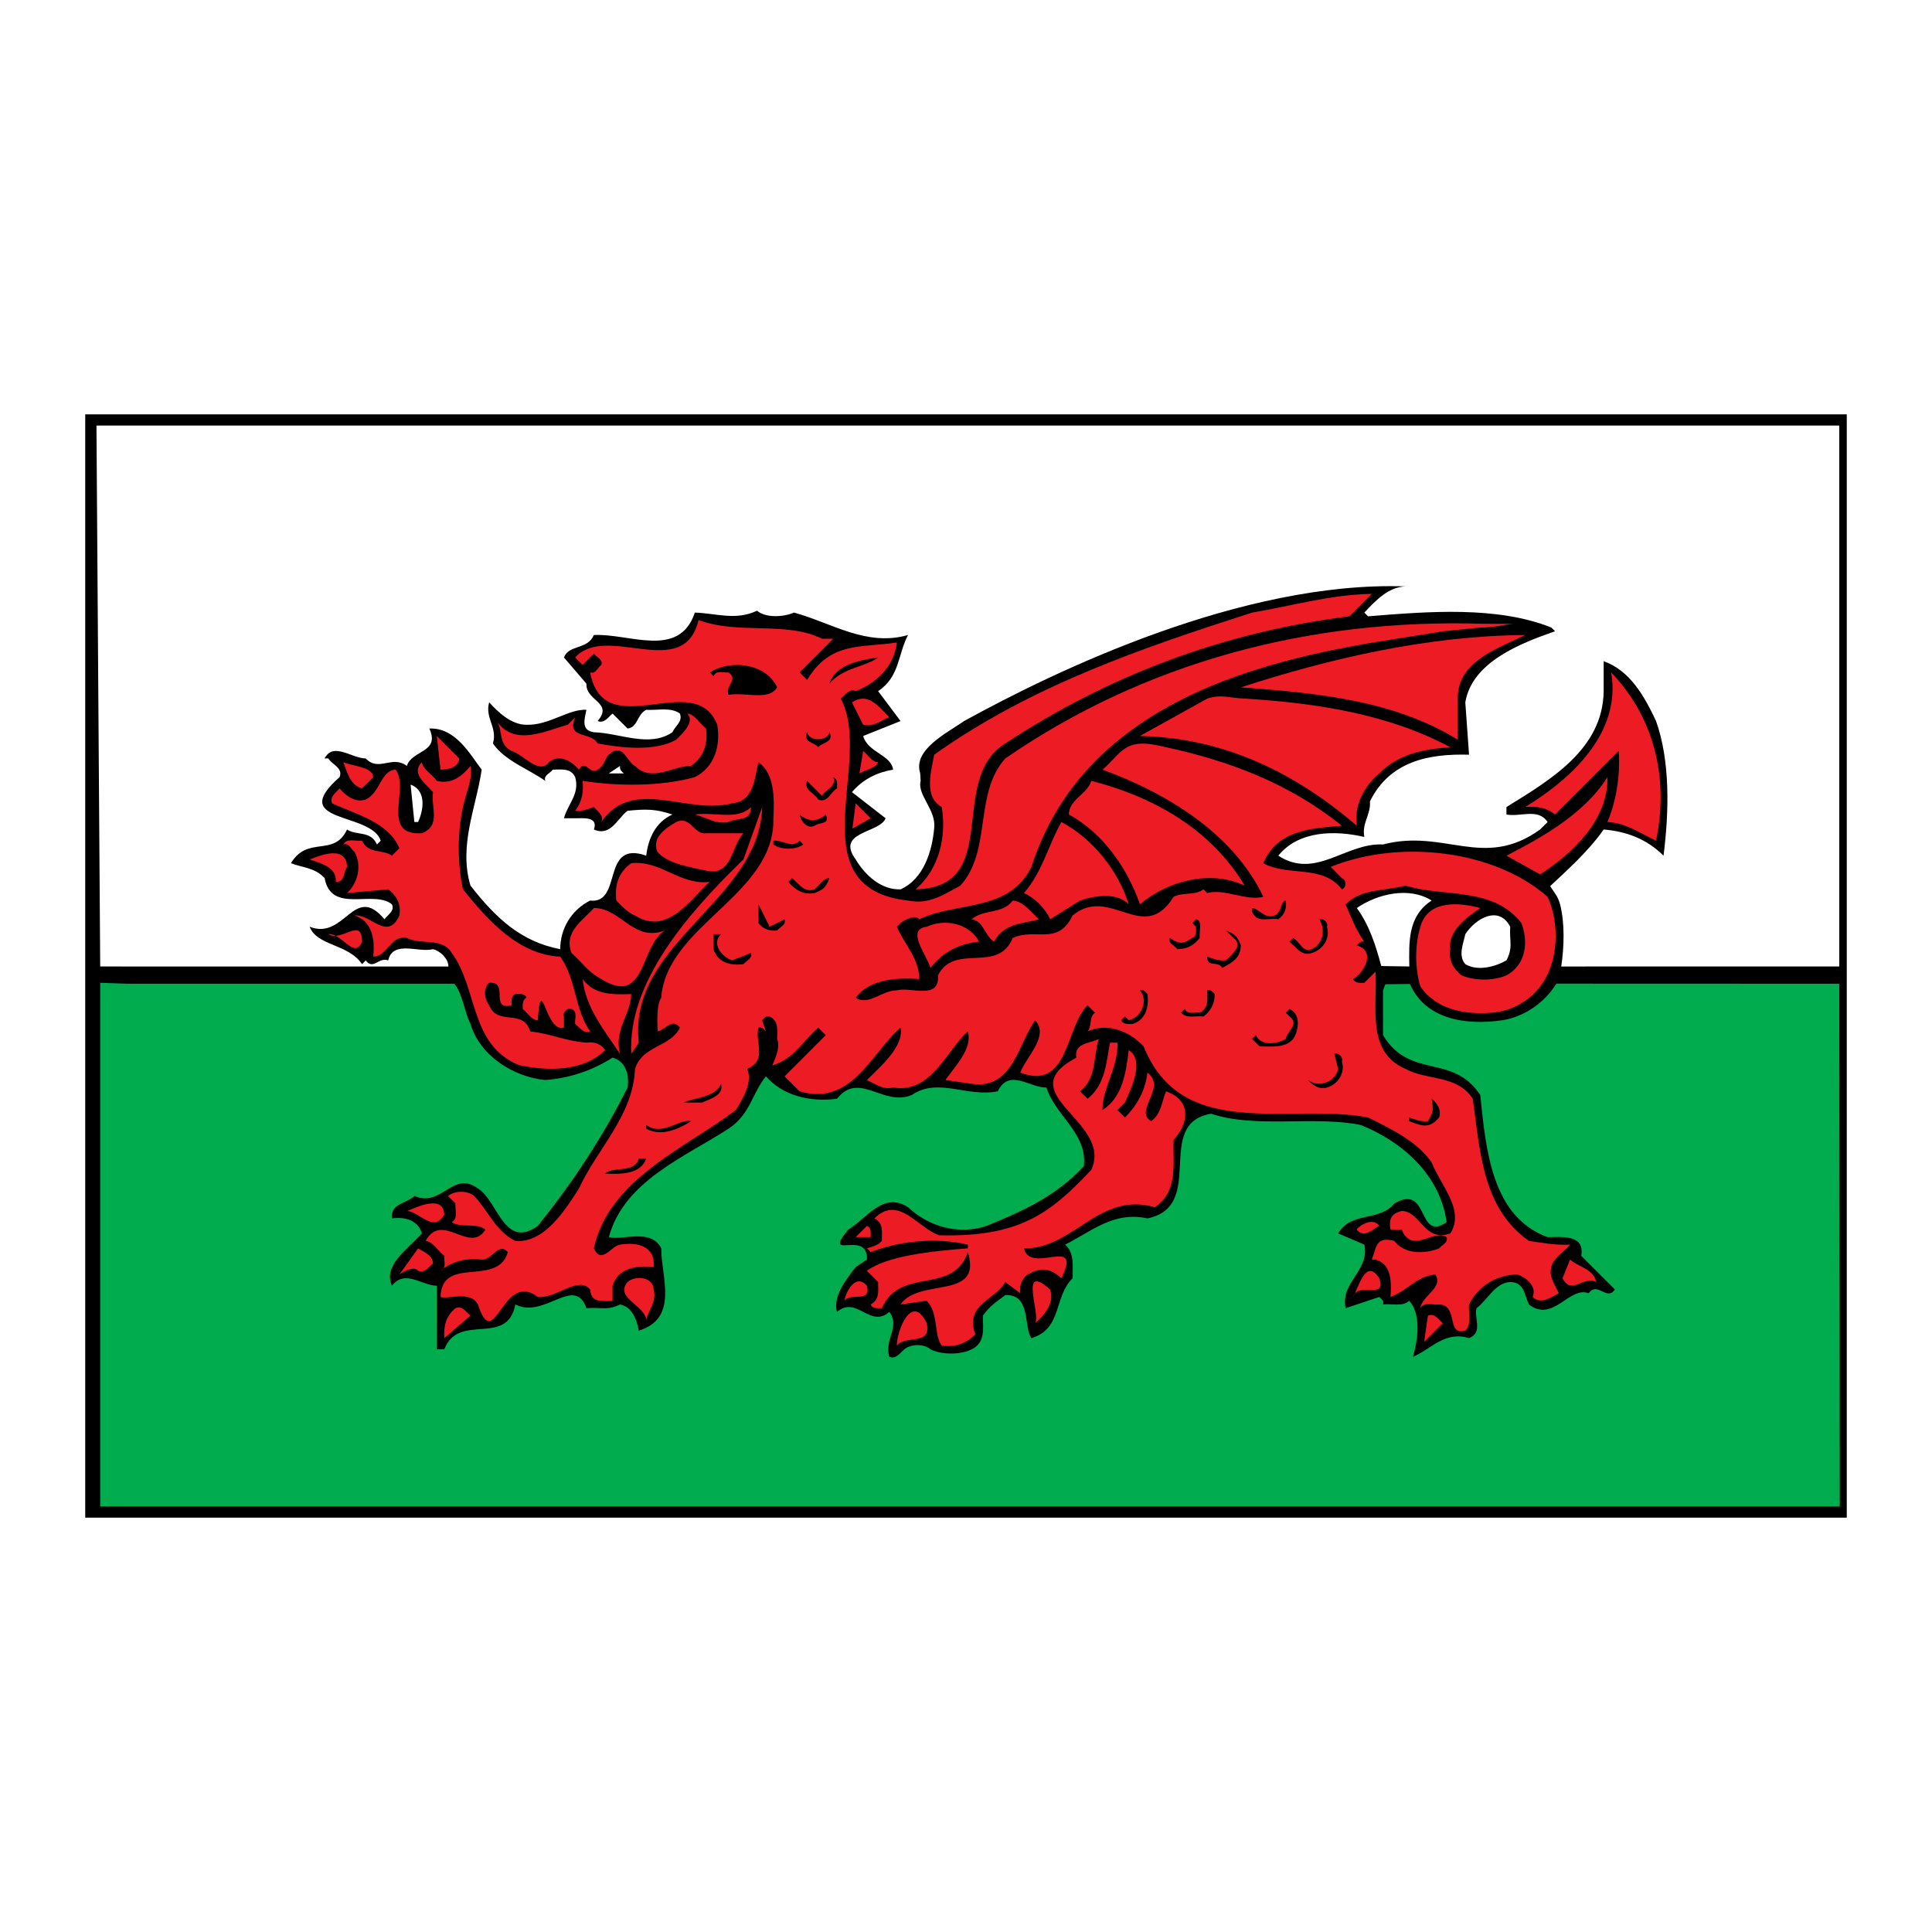 <?xml version="1.0" encoding="utf-8"?>
<!-- Generator: Adobe Illustrator 13.0.0, SVG Export Plug-In . SVG Version: 6.00 Build 14948)  -->
<!DOCTYPE svg PUBLIC "-//W3C//DTD SVG 1.0//EN" "http://www.w3.org/TR/2001/REC-SVG-20010904/DTD/svg10.dtd">
<svg version="1.0" id="Layer_1" xmlns="http://www.w3.org/2000/svg" xmlns:xlink="http://www.w3.org/1999/xlink" x="0px" y="0px"
	 width="192.756px" height="192.756px" viewBox="0 0 192.756 192.756" enable-background="new 0 0 192.756 192.756"
	 xml:space="preserve">
<g>
	<polygon fill-rule="evenodd" clip-rule="evenodd" fill="#FFFFFF" points="0,0 192.756,0 192.756,192.756 0,192.756 0,0 	"/>
	<polygon fill-rule="evenodd" clip-rule="evenodd" points="184.252,151.416 8.504,151.416 8.504,41.34 184.252,41.34 
		184.252,151.416 	"/>
	<path fill-rule="evenodd" clip-rule="evenodd" fill="#ED1C24" d="M134.625,61.49c-12.5,1.567-23.955,5.858-34.329,12.687
		c-5.857,3.619-0.187,14.366-8.955,14.552c2.425-2.052,3.098-5.411,2.612-8.209c-1.866-1.045-1.008-3.731-0.747-5.224
		c9.702-6.903,20.709-10.635,31.716-14.18c4.03-0.672,7.762-1.791,11.94-1.865L134.625,61.49L134.625,61.49z"/>
	<path fill-rule="evenodd" clip-rule="evenodd" fill="#ED1C24" d="M82.012,63.729h1.12l-3.358,3.358l0.747,0.747
		c2.351-3.843,5.224-3.172,8.955-3.731c-0.261,2.425-2.126,4.104-4.104,4.851c-0.634-0.299-1.007,0.373-1.493,0.746
		c3.358,6.231-4.478,18.918,6.717,20.149c2.164,0.448,3.657-0.672,5.224-1.493c3.172-3.544,1.306-9.142,4.478-12.687
		c13.807-9.515,30.225-13.993,47.762-13.433c0.56,0,1.979,0,2.985,0c-1.119,0.074-1.772,0.373-3.358,0.373L144,62.982
		c-10.262,1.772-34.749,3.731-41.092,23.508c-2.239,4.552-7.463,3.433-11.194,5.224c-0.373-0.486-1.38,0-1.866,0.373l-0.373,0.373
		c0.746,1.753,2.239,3.172,2.239,5.224c-2.426-0.186-5.037,0.074-6.343,1.865c1.306,0.822,2.612-0.746,4.104-0.746
		c1.418-0.373,4.291,1.008,4.104-1.492c1.679-3.284,5.97-0.111,7.462-3.731c2.352-1.045,4.478,0.821,5.971-2.238
		c3.731-3.098,7.09,2.985,10.074-1.866c0.933-0.485,2.165-0.112,2.985-0.747l0.373,0.374c1.68-0.485,3.918,0.82,5.598,0.373
		c-3.06-6.456-9.889-10.448-16.045-12.687c1.865-1.604,2.145-3.125,5.503-2.425l0.84,0.187c6.344,1.38,12.313,3.619,17.538,7.836
		c-2.985,0.261-6.418,0.373-7.836,3.732c2.425,1.38,5.896,0.074,7.836,2.611c0.485-0.187,0.485-0.933,0-1.119l-1.119-1.12
		c6.902-2.798,16.343-1.679,21.642,2.985c1.231,2.612,1.119,6.604-0.746,8.955c-1.008,1.381-2.874,2.5-4.852,2.611
		c-2.425,0.188-5.41-0.186-7.09-2.611c-0.559-1.791-0.559-4.216,0-5.97c0.747-2.724,3.918-2.425,5.971-1.866
		c-1.306,0.933-3.246,2.239-2.985,4.104c-0.187,1.12,0.299,1.94,1.12,2.612c1.306,0.561,3.171,0.561,4.478,0
		c2.052-1.119,2.164-3.47,1.492-5.224c-2.873-3.657-7.724-2.538-11.567-3.731c-2.052,0.56-4.365,0.261-5.97,1.866
		c0.559,1.306,1.045,2.612,1.865,3.731c-0.373-0.112-0.56,0.187-0.746,0.373c1.978,0.56,0.672,2.798-0.373,3.358
		c0.187,0.447,0.746,0.373,1.119,0.373l1.119-1.119c0.187,3.545-0.933,8.023,2.985,9.701c2.165,1.193,5.149,0.561,6.717,2.986
		c0.746,5.223,0.933,10.895,5.597,14.178c1.307,0.188,2.612,0.449,4.104,0.375c-0.373,0.559-1.679,1.305-1.865,2.238
		c-0.261,1.006,0.373,1.754,0.746,2.611c-0.746,0.373-1.753,1.193-2.612,0.373c0.485-1.119-0.746-1.979-1.492-2.238
		c-2.053,0-3.918,1.119-4.851,2.984c-0.074,0.822,0.299,1.939-0.373,2.613c-1.94,0.559-0.635-2.539-2.612-2.613
		c-0.634,0.074-1.493-0.299-1.866,0.373c0.113-1.23,2.352-2.053,1.493-3.357c-1.94,0.186-2.687,1.566-4.478,2.238
		c0.112-1.492,0.112-3.283-1.493-3.73h-0.373c0.485-1.232,0.373-2.352,2.239-1.867c1.045,1.381,3.098,1.307,4.478,0.748
		c0.299-0.373,0.933-0.561,0.746-1.121c-1.306-0.857-3.433,1.754-4.478-0.746h-1.119c-0.187-1.119,0.112-1.604,1.119-1.865
		c1.865,0,2.238,3.172,4.851,2.238c1.493-2.35-1.007-4.85-1.865-7.088c-1.307-1.867-3.452-3.08-6.344-4.479
		c-7.836-1.492-18.545,2.5-22.388-7.09c-1.381-1.492-3.62-2.426-5.598-1.492c0.485-0.561,0.112-1.418,0.746-1.867l-0.746-0.744
		c-2.238,2.238-1.865,8.582-6.717,6.715c0.673-1.678,2.911-3.656,1.493-5.223c-1.68,2.312-2.239,6.977-6.343,6.342l-2.612-0.373
		c1.045-1.492,2.724-3.17,2.239-4.85c-2.126,1.865-3.619,6.23-7.463,5.596c-1.007,0.262-1.753-0.373-2.611-0.746
		c1.306-1.305,3.731-3.357,3.358-5.223c-2.873,2.426-4.851,7.91-10.075,6.344l-1.492-1.494l4.104-4.104l-0.746-0.746
		c-1.679,1.492-2.425,3.059-4.478,3.73c-0.447,0.447,0.859-1.492,0.374-2.611c0-0.859,0.187-1.791-0.746-2.238
		c-0.374-0.113-0.56,0.186-0.747,0.373l0.373,1.119c-0.187-0.188-0.373-0.486-0.746-0.373c-0.374,1.381,0.933,3.246-1.12,4.104
		c0.56,1.307-0.373,2.873-1.119,4.105c-5.038,3.805-12.687,6.902-14.179,13.807c0.747,1.678,1.792-0.299,2.612-0.373
		c1.791-0.299,3.545,0.186,3.358,2.238c-1.679-0.188-3.545,0.074-4.105,1.865v1.492c-1.119,0-2.126,0.262-2.238-1.119
		c-1.194-1.418-3.358,0.934-5.224,0.746c-3.545-2.725-4.291,5.857-5.97,0.746c-0.746-1.418-2.985-0.484-3.731-0.746
		c0.112-4.217,5.709-0.934,6.717-4.477c-0.933-1.045-1.567,0.82-2.612,0.746c-1.567-0.188-2.985,0.186-4.104,1.119
		c0.672-0.299,0.299-1.045,0.373-1.492c-0.634-0.486-1.119-1.418-1.866-1.494c1.679-2.984,4.403,1.381,5.97-1.119
		c-0.933-0.746-2.425-0.111-3.358-0.746c0.672-0.373,0.298-1.23,0.373-1.865l-0.747-0.746c0.672-0.561,1.978-0.561,2.612,0
		c1.418,1.492,2.164,3.545,4.104,4.477c2.911,0.262,5.037-3.172,6.343-5.223c1.866-4.031,5.411-7.277,5.597-11.941
		c0.746-2.35,3.545-2.164,4.478-4.104c-0.746-1.045-1.492,0.26-2.239,0.373c0.112,0.447-0.261-2.426,0.373-3.359
		c0.56-7.275,11.381-10.26,11.194-17.91c0.112-2.052,0.112-4.477-1.492-5.597c-0.374,1.567-0.447,3.918-2.612,4.104
		c-4.552,1.194-9.888-2.724-13.06,1.866c0.298-0.672-0.374-1.045-0.747-1.493c-0.56,0.187-1.12,0.448-1.866,0.373
		c0.672-0.858,0.858-1.865,0.746-2.985c3.544,0.56,7.836,0.56,11.194-0.373c1.866-0.933,2.612-2.985,2.239-5.224
		c-2.239-5.709-11.269,2.126-12.687-5.225c0.56,0.187,0.746-0.485,1.12-0.746c0.186-0.56-0.448-0.746-0.747-1.119l-1.12,1.119
		l-0.746-0.746c3.172-3.471,10.821,2.5,12.313-3.731C73.729,63.355,78.393,61.937,82.012,63.729L82.012,63.729z"/>
	<path fill-rule="evenodd" clip-rule="evenodd" fill="#ED1C24" d="M152.162,63.355c-2.612,1.306-6.791,2.612-6.717,6.343v4.104
		c-6.343-3.918-13.992-4.665-21.642-5.224C132.76,65.668,142.461,63.43,152.162,63.355L152.162,63.355z"/>
	<path fill-rule="evenodd" clip-rule="evenodd" d="M87.609,65.594c-1.193,0.933-3.544,1.007-4.851,2.612
		C83.318,66.34,85.744,65.855,87.609,65.594L87.609,65.594z"/>
	<path fill-rule="evenodd" clip-rule="evenodd" d="M77.535,68.579c-0.821,1.381-3.246,0.448-4.851,0.747
		c-0.374-0.933,1.045-1.493,0-2.239c-0.448,0.074-1.194-0.299-1.493,0.373l-0.374-0.373C72.871,65.781,76.415,66.154,77.535,68.579
		L77.535,68.579z"/>
	<path fill-rule="evenodd" clip-rule="evenodd" fill="#ED1C24" d="M165.223,83.878c-1.567-0.747-3.06-1.791-4.852-1.866
		c0.933-2.165,1.306-4.963,1.12-7.09l-6.344,6.343c-0.82-0.672-1.865-0.858-2.985-0.746c4.59-2.798,9.627-7.388,8.582-13.433
		C165.035,71.564,166.528,77.609,165.223,83.878L165.223,83.878z"/>
	<path fill-rule="evenodd" clip-rule="evenodd" fill="#ED1C24" d="M88.729,71.564c-0.82,0.261-1.492,1.007-2.612,0.747
		c-0.373-0.747-0.746-1.493-1.119-2.239C86.602,69.027,87.609,70.445,88.729,71.564L88.729,71.564z"/>
	<path fill-rule="evenodd" clip-rule="evenodd" fill="#ED1C24" d="M124.177,69.699c7.276,0.448,14.366,1.567,20.522,4.851
		c-2.612,0.187-5.111,0.634-7.089,2.612c0,0-2.706,2.099-2.239,5.224c-6.231-5.336-13.246-8.769-21.642-8.955l6.716-3.731
		C121.892,69.232,122.638,69.652,124.177,69.699L124.177,69.699z"/>
	<path fill-rule="evenodd" clip-rule="evenodd" fill="#ED1C24" d="M70.445,72.684c0.187,1.492-0.187,2.798-1.493,3.731
		c-1.865,0-3.917,1.679-5.597,0c-0.821-0.373-1.193-2.425-2.612-1.119c-0.447,0.447-0.447,1.119-1.119,1.492
		c-0.821,0.56-1.194-1.119-1.866,0c-0.746-0.858-1.94-1.604-2.985-0.746c-1.007,1.306-2.5-0.746-3.731-1.12
		c-1.381-0.672-0.821-2.052-1.493-2.985c1.792,2.612,4.963,0.933,7.089,0.374l0.747-0.747c-0.933,2.239,1.604,1.38,2.239,2.612
		c2.425,0.448,5.709,0.821,7.836-0.373c0.746-0.747,1.866-1.792,1.119-2.612C69.326,71.266,69.811,72.198,70.445,72.684
		L70.445,72.684z"/>
	<path fill-rule="evenodd" clip-rule="evenodd" d="M82.758,73.057c0.485,1.007-0.746,1.007-1.119,1.493
		c-0.373-0.485-1.567-0.485-1.119-1.493C80.707,73.99,82.572,73.99,82.758,73.057L82.758,73.057z"/>
	<path fill-rule="evenodd" clip-rule="evenodd" fill="#ED1C24" d="M45.818,75.669c-0.075,0.933-1.12,1.119-1.866,1.119l-0.373-3.358
		L45.818,75.669L45.818,75.669z"/>
	<path fill-rule="evenodd" clip-rule="evenodd" fill="#ED1C24" d="M87.609,76.042c-0.186,0.56-1.193,0.746-1.865,1.12l0.373-2.239
		C86.602,75.296,86.976,76.042,87.609,76.042L87.609,76.042z"/>
	<path fill-rule="evenodd" clip-rule="evenodd" fill="#ED1C24" d="M37.236,77.535l-1.12,1.12c-1.193-0.299-1.493-1.679-1.866-2.612
		C35.296,76.49,37.161,76.49,37.236,77.535L37.236,77.535z"/>
	<path fill-rule="evenodd" clip-rule="evenodd" fill="#ED1C24" d="M43.579,77.908c1.493,0.373,2.538-0.485,3.358-1.493
		c0.299,1.12-0.448,2.686-0.746,4.104c-0.56,2.5-0.56,5.671,0,8.209c2.537,3.172,5.597,6.53,9.701,6.716
		c1.604,2.239,1.418,5.223,2.985,7.463c-0.634,0.26-1.007-0.373-1.493-0.746c-0.075-0.486,0.299-1.232-0.373-1.494
		c-0.374-0.186-0.933,0.373-0.747,0.748v1.119c-1.866,0.559-2.239-5.709-2.612-0.746c-0.634,0-1.007-0.748-1.493-1.121
		c0-0.371-0.074-0.932,0.374-1.119c-0.187-0.484-0.747-0.371-1.12-0.371c-0.448,0.186-0.373,0.746-0.373,1.119
		c-2.239,0.559-0.187-2.426-2.239-2.24c-0.634,0.561-0.448,1.68,0,2.24c0.858,2.125,3.358,0.26,4.104,2.611
		c2.238,0.26,3.358,0.934,5.597,1.119c0.747-0.111,1.418,0.074,1.866,0.746c-2.126,2.127-5.671,2.127-8.582,1.492
		c-4.925-1.977-4.104-7.648-6.716-11.194c-1.007-1.604-3.06-0.746-4.478-1.493c-1.679-0.298-1.94,1.866-3.358,1.866
		c0.187-1.679-0.075-3.544-1.866-4.104c1.604-0.187,3.284,2.612,4.478,0c0.187-1.12-0.261-1.978-1.119-2.612l-4.105,0.374
		c1.12-1.045,1.493-2.798,0.747-4.104c-0.373-0.299-0.56-0.933-1.12-0.746c0.373-0.672,1.232-0.299,1.866-0.374
		c0.672,1.38,2.052,0.82,2.985,1.493l0.746-0.746c-1.119-2.612-4.291-3.359-6.716-4.478c-0.261-0.672,0.373-1.045,0.746-1.492
		c0.486,0.56,1.419,1.492,2.612,1.119c1.493-0.746,1.493-2.91,2.985-2.985c1.418,1.866-1.567,6.604,2.612,6.343
		c1.978-0.746,0.858-2.724,1.12-4.104c-0.747-0.859-2.239-1.866-1.12-2.985C42.199,76.788,43.131,77.236,43.579,77.908
		L43.579,77.908z"/>
	<path fill-rule="evenodd" clip-rule="evenodd" fill="#FFFFFF" d="M62.236,77.162h-1.493l1.12-0.747
		C61.789,76.788,62.049,76.975,62.236,77.162L62.236,77.162z"/>
	<path fill-rule="evenodd" clip-rule="evenodd" d="M83.505,78.654c-0.634,0.373-0.933,1.492-1.866,1.119
		c-0.373-0.672-1.492-0.932-1.119-1.865l1.492,1.493c0.373-0.672,1.493-0.933,1.12-1.866C83.617,77.721,83.505,78.281,83.505,78.654
		L83.505,78.654z"/>
	<path fill-rule="evenodd" clip-rule="evenodd" fill="#ED1C24" d="M153.655,87.236l-3.358-1.865
		c2.724-1.418,7.649-3.918,10.074-7.836C160.483,81.713,157.013,85.072,153.655,87.236L153.655,87.236z"/>
	<path fill-rule="evenodd" clip-rule="evenodd" fill="#ED1C24" d="M124.177,88.355c-3.433-1.605-7.649-0.485-10.447,1.866
		c-1.194-3.471-3.62-7.09-7.09-8.956c0-1.493,1.865-2.052,2.238-3.358C114.774,79.4,120.744,82.572,124.177,88.355L124.177,88.355z"
		/>
	<path fill-rule="evenodd" clip-rule="evenodd" fill="#FFFFFF" d="M41.713,82.012H41.34l-0.373-3.731
		C42.646,78.915,42.199,80.967,41.713,82.012L41.713,82.012z"/>
	<polygon fill-rule="evenodd" clip-rule="evenodd" fill="#ED1C24" points="85.044,82.665 85.371,80.146 86.863,81.639 
		85.044,82.665 	"/>
	<path fill-rule="evenodd" clip-rule="evenodd" fill="#ED1C24" d="M72.684,82.012c-1.306,0.261-2.239-0.485-3.358-0.747
		c1.866-0.298,4.217,0.634,5.597-0.746C74.923,82.012,73.617,81.527,72.684,82.012L72.684,82.012z"/>
	<path fill-rule="evenodd" clip-rule="evenodd" fill="#ED1C24" d="M63.729,104.027l-0.746,1.119
		c-0.374-7.09,5.597-13.992,11.194-19.403l1.866-5.224C75.781,89.922,62.609,94.027,63.729,104.027L63.729,104.027z"/>
	<path fill-rule="evenodd" clip-rule="evenodd" d="M82.385,81.266c0.486,1.008-0.634,0.747-1.119,1.12
		c-0.821,0.373-1.38-0.56-1.493-1.12C80.632,82.012,81.565,82.012,82.385,81.266L82.385,81.266z"/>
	<path fill-rule="evenodd" clip-rule="evenodd" fill="#ED1C24" d="M70.445,83.131h3.731c-1.194,1.194-1.119,4.366-3.731,3.731
		c-1.679-0.373-3.805-0.672-4.851-1.865c-0.634-1.493,0.933-2.426,1.866-2.985C68.878,81.34,69.251,83.318,70.445,83.131
		L70.445,83.131z"/>
	<path fill-rule="evenodd" clip-rule="evenodd" fill="#ED1C24" d="M112.609,90.221c-1.193-1.231-3.432-0.858-4.851-0.373
		l-2.985,1.866c-0.447-1.045-1.566-2.165-2.612-2.612c1.866-2.165,2.426-4.776,3.732-7.09
		C109.064,83.691,111.603,86.938,112.609,90.221L112.609,90.221z"/>
	<path fill-rule="evenodd" clip-rule="evenodd" d="M79.773,83.878l0.374,0.374c-0.747,0.56-2.239,0.56-2.986,0v-0.374
		C78.094,83.766,79.027,84.698,79.773,83.878L79.773,83.878z"/>
	<path fill-rule="evenodd" clip-rule="evenodd" fill="#ED1C24" d="M34.624,86.49c-0.373,0.448-0.187,1.567-1.119,1.493
		c0.112-1.493-1.567-1.865-2.612-2.239C31.079,85.744,34.55,83.953,34.624,86.49L34.624,86.49z"/>
	<path fill-rule="evenodd" clip-rule="evenodd" fill="#ED1C24" d="M70.818,87.982c-1.679,1.38-4.104,5.485-7.462,3.358
		c-0.747-0.299-1.306-0.933-1.866-1.493c-0.187-1.493,0.187-2.799,1.493-3.731C65.967,85.818,67.833,88.355,70.818,87.982
		L70.818,87.982z"/>
	<path fill-rule="evenodd" clip-rule="evenodd" d="M81.266,88.729c0.485-0.373,0.858-1.119,1.492-1.119
		c-0.373,0.933-0.56,1.119-1.492,1.493c-1.119,0.187-1.94-0.299-2.612-1.12l0.373-0.373C79.699,88.169,80.259,89.102,81.266,88.729
		L81.266,88.729z"/>
	<path fill-rule="evenodd" clip-rule="evenodd" fill="#ED1C24" d="M103.654,91.714c-1.307,0.447-3.433,0.261-4.478,2.239
		c-1.008-0.672-1.008-2.052-2.239-2.239c1.231-1.045,3.097-0.486,4.104-1.866C102.088,89.922,102.834,90.968,103.654,91.714
		L103.654,91.714z"/>
	<path fill-rule="evenodd" clip-rule="evenodd" d="M128.281,89.848c0.112,0.746-0.074,1.38-0.746,1.866
		c-0.933-0.187-2.127,0.447-2.612-0.746v-0.374c0.747,0.075,1.232,1.12,2.239,0.747C127.908,91.042,127.722,89.922,128.281,89.848
		L128.281,89.848z"/>
	<path fill-rule="evenodd" clip-rule="evenodd" d="M78.281,91.714c0.187,0.56-0.448,0.746-0.747,1.12
		c-0.746,0.074-1.38-0.113-1.866-0.747v-1.866l1.12,2.239L78.281,91.714L78.281,91.714z"/>
	<path fill-rule="evenodd" clip-rule="evenodd" fill="#ED1C24" d="M66.341,92.833c-2.5,1.492-1.866,7.649-6.343,4.85
		c-1.381-0.746-1.754-1.492-2.985-2.612c-0.821-2.165,1.306-3.358,2.239-4.478C61.975,90.594,63.169,94.027,66.341,92.833
		L66.341,92.833z"/>
	<path fill-rule="evenodd" clip-rule="evenodd" fill="#FFFFFF" d="M150.67,92.46c-0.075,1.567,0.298,2.052-0.373,3.358
		c-1.12,0.634-2.873,1.119-4.104,0.373c-0.747-0.858-0.187-2.052,0-2.985C147.237,91.602,149.55,90.296,150.67,92.46L150.67,92.46z"
		/>
	<path fill-rule="evenodd" clip-rule="evenodd" d="M119.699,93.579c-0.56,0.747-1.306,1.12-2.239,1.12
		c-0.261-0.373-0.933-0.56-0.746-1.12c0.933,0.634,1.306,0.634,2.239,0c0.485-0.187,0.373-0.746,0.373-1.119l-0.373-0.373
		l0.373-0.373C119.998,91.788,119.625,92.907,119.699,93.579L119.699,93.579z"/>
	<path fill-rule="evenodd" clip-rule="evenodd" d="M132.386,92.46c0.374,1.194-0.447,2.313-1.492,2.612
		c-1.007,0.373-1.567-0.56-2.239-1.119l0.373-0.374c0.673,0.374,0.933,1.493,1.866,1.12c1.231-0.672,1.306-1.978,0.746-2.985
		C132.013,91.527,132.572,92.087,132.386,92.46L132.386,92.46z"/>
	<path fill-rule="evenodd" clip-rule="evenodd" fill="#ED1C24" d="M97.684,93.953c-1.866,0.187-3.544,0.933-4.851,2.612
		c-0.373-1.306-2.5-3.844-0.373-4.104C94.326,91.602,96.751,92.161,97.684,93.953L97.684,93.953z"/>
	<path fill-rule="evenodd" clip-rule="evenodd" fill="#ED1C24" d="M36.116,93.953c-0.746,1.866-2.052-0.933-3.358-0.747
		C34.064,94.027,36.116,91.415,36.116,93.953L36.116,93.953z"/>
	<path fill-rule="evenodd" clip-rule="evenodd" d="M123.804,94.326c-0.074,1.306-0.82,1.679-1.865,2.239
		c-0.374-0.746-1.567,0-1.493-1.12c0.561,0.187,1.119,0.448,1.866,0.374c0.56-0.56,1.791-1.493,0.746-2.239l-0.746-0.746
		C123.244,93.206,123.431,93.393,123.804,94.326L123.804,94.326z"/>
	<path fill-rule="evenodd" clip-rule="evenodd" d="M71.938,93.206c-1.007,0.933,0.112,2.313,1.12,2.612l1.866-0.747
		c0.186,0.56-0.448,0.747-0.747,1.12c-1.306,0.187-2.612-0.187-2.985-1.493v-1.493H71.938L71.938,93.206z"/>
	<path fill-rule="evenodd" clip-rule="evenodd" fill="#ED1C24" d="M62.982,99.178c-0.075,2.125-1.753,3.543-1.12,5.969
		c-1.567-2.352-3.433-4.59-3.731-7.463C59.251,99.25,61.116,99.25,62.982,99.178L62.982,99.178z"/>
	<path fill-rule="evenodd" clip-rule="evenodd" d="M114.476,99.178c0.187,1.305-0.187,2.611-1.493,2.984
		c-0.373,0-0.933,0.074-1.119-0.373l0.373-0.373l0.373,0.373c1.307-0.299,1.979-1.979,1.12-2.986
		C114.103,98.691,114.289,98.99,114.476,99.178L114.476,99.178z"/>
	<path fill-rule="evenodd" clip-rule="evenodd" d="M121.192,99.178c0,0.932-0.373,1.678-1.12,2.238
		c-0.746-0.113-1.679,0.26-2.239-0.375l0.374-0.373c0.298,0.635,1.045,0.262,1.492,0.373c0.934-0.484,0.746-1.418,0.746-2.238
		C120.819,98.691,121.006,98.99,121.192,99.178L121.192,99.178z"/>
	<path fill-rule="evenodd" clip-rule="evenodd" d="M129.027,103.654c-0.82,0.934-2.126,0.746-3.357,0.746l-0.747-0.746l0.373-0.373
		c0.561,1.193,2.239,0.82,2.985,0.373c0.112-0.746,1.419-1.492,0.373-2.238l-0.373-0.375l0.373-0.373
		C129.887,101.229,129.514,102.908,129.027,103.654L129.027,103.654z"/>
	<path fill-rule="evenodd" clip-rule="evenodd" fill="#ED1C24" d="M107.759,108.879l0.746,0.746
		c1.791-1.418,1.866-3.658,2.239-5.598h0.746c0.112,2.426-1.567,4.664-1.492,6.717c1.978-1.232,2.351-3.732,2.611-5.971
		c1.605,1.008,0.299,3.73-0.373,5.225l-0.746,0.746l0.746,0.746c1.307-1.307,2.053-2.799,2.239-4.479
		c1.978,1.492-1.381,3.807,0.373,4.852c1.045-0.746,1.045-1.979,1.492-2.984c2.612,0.932,2.239,3.244,0.746,4.85
		c-0.074,2.426,0.485,5.111-1.865,6.717c-5.598-1.605-8.097,4.18-13.061,4.105c0.673,2.686,5.896-1.42,3.732,2.984
		c-1.12-1.045-2.053-1.119-3.358-0.373c-0.634,0.447-0.82,1.119-0.747,1.865l-1.492-1.119c-0.933,1.754-4.104,2.238-2.985,5.225
		c-0.933,0.932-2.052,1.305-3.358,1.119c-0.821-1.119-0.261-3.172-1.493-4.479l-2.612,0.373c1.866-2.725,8.209-0.373,6.716-5.223
		c-1.493,4.365-6.716,1.379-8.582,5.596c-0.374,0-0.933,0.074-1.119-0.373c0.933-0.484,0.746-1.418,0.746-2.238l-1.119-1.119
		c1.978-1.492,6.53-1.979,10.074-2.238v-0.373c-3.171-0.748-6.791-0.375-9.701,0.746l-0.373-0.373
		c0.56-0.188,1.119-0.299,1.492-0.748c0-0.857,0.187-1.791-0.746-2.238c2.425-2.426,4.356,1.008,6.483,1.68
		c7.836,0.186,10.979-2.053,15.158-6.529c2.239-4.852-8.283-7.576-1.492-11.195c-0.261-1.492,1.418-1.418,2.238-1.865
		C109.064,105.408,109.438,107.572,107.759,108.879L107.759,108.879z"/>
	<path fill-rule="evenodd" clip-rule="evenodd" d="M133.879,105.893c0.373,1.193-0.448,2.314-1.493,2.611
		c-0.82,0.262-1.566-0.373-1.865-0.746c1.045,0.822,2.724,0.188,2.985-1.119l-0.374-1.492
		C133.506,104.961,134.065,105.52,133.879,105.893L133.879,105.893z"/>
	<path fill-rule="evenodd" clip-rule="evenodd" d="M71.938,108.131c0.299,1.195-1.12,1.494-1.866,1.867h-1.866
		C69.251,109.512,71.378,109.512,71.938,108.131L71.938,108.131z"/>
	<path fill-rule="evenodd" clip-rule="evenodd" d="M143.58,111.49c-1.007,1.193-1.753,0.82-2.985,0.373v-0.373
		c0.561,0.186,1.119,0.447,1.866,0.373c0.56-0.934,0.56-1.119,0.373-2.238C143.207,109.885,143.879,110.633,143.58,111.49
		L143.58,111.49z"/>
	<path fill-rule="evenodd" clip-rule="evenodd" d="M68.952,111.863c-1.306,0.82-2.985,1.566-4.477,0.746v-0.373
		C66.08,113.43,67.759,111.564,68.952,111.863L68.952,111.863z"/>
	<path fill-rule="evenodd" clip-rule="evenodd" d="M64.475,115.594c-0.56,1.568-2.5,1.568-4.105,1.494
		c0.746-0.746,2.985,0,3.358-1.494H64.475L64.475,115.594z"/>
	<path fill-rule="evenodd" clip-rule="evenodd" fill="#ED1C24" d="M44.325,121.191c-1.119,1.865-2.425-0.299-3.731-0.373
		C40.707,120.893,44.251,118.84,44.325,121.191L44.325,121.191z"/>
	<path fill-rule="evenodd" clip-rule="evenodd" fill="#ED1C24" d="M137.61,122.311c-0.374,0.074-1.493,1.381-2.239,0.373
		C135.11,122.758,136.789,121.191,137.61,122.311L137.61,122.311z"/>
	<path fill-rule="evenodd" clip-rule="evenodd" fill="#ED1C24" d="M86.863,123.43h-1.493l1.12-1.119
		C86.976,122.498,86.863,123.057,86.863,123.43L86.863,123.43z"/>
	<path fill-rule="evenodd" clip-rule="evenodd" fill="#ED1C24" d="M43.206,126.043c-0.448,0.373-0.82,1.006-1.493,0.746
		c-0.374-0.486-1.38,0-1.866,0.373l1.866-2.611C42.273,124.924,43.131,125.184,43.206,126.043L43.206,126.043z"/>
	<path fill-rule="evenodd" clip-rule="evenodd" fill="#ED1C24" d="M159.252,127.908c-1.306-0.672-2.426,1.381-3.358-0.373
		l0.746-1.865C157.498,126.416,158.991,126.602,159.252,127.908L159.252,127.908z"/>
	<path fill-rule="evenodd" clip-rule="evenodd" fill="#ED1C24" d="M137.61,127.535c0.746,2.238-2.127,0.262-2.612,1.865
		C135.483,128.654,136.229,125.371,137.61,127.535L137.61,127.535z"/>
	<path fill-rule="evenodd" clip-rule="evenodd" fill="#ED1C24" d="M65.221,128.654c0.299,1.193-0.448,1.939-0.746,2.986
		c-0.187-1.42-3.172-2.166-1.866-3.732C63.355,127.236,65.146,127.348,65.221,128.654L65.221,128.654z"/>
	<path fill-rule="evenodd" clip-rule="evenodd" fill="#ED1C24" d="M86.49,128.281c0.485,1.754-1.679,0.635-2.239,1.492
		C84.363,128.916,85.371,126.975,86.49,128.281L86.49,128.281z"/>
	<path fill-rule="evenodd" clip-rule="evenodd" fill="#ED1C24" d="M104.773,128.654c0.485,1.492-0.746,2.688-1.492,3.359
		C103.841,131.08,101.602,125.855,104.773,128.654L104.773,128.654z"/>
	<path fill-rule="evenodd" clip-rule="evenodd" fill="#ED1C24" d="M46.938,131.266l-2.612,2.24c-0.074-1.232,0.187-2.24,1.12-2.986
		C46.117,130.221,46.49,130.893,46.938,131.266L46.938,131.266z"/>
	<path fill-rule="evenodd" clip-rule="evenodd" fill="#ED1C24" d="M92.46,132.014c0.485,2.312-2.052,1.119-2.985,2.238
		C89.475,132.76,90.967,128.916,92.46,132.014L92.46,132.014z"/>
	<path fill-rule="evenodd" clip-rule="evenodd" fill="#ED1C24" d="M143.953,132.014l-1.866,1.865l0.374-2.613
		C143.133,130.969,143.506,131.641,143.953,132.014L143.953,132.014z"/>
	<path fill-rule="evenodd" clip-rule="evenodd" fill="#00AC4E" d="M138.216,98.197l-0.232,0.605c0,1.008,0,2.986,0,4.479
		c2.724,4.477,6.902,1.754,9.701,5.971c0.56,5.41,1.119,12.127,6.717,14.178c1.418,0,3.731-0.299,3.357,1.867l3.358,3.357
		c-0.82,1.193-1.753-0.857-2.611,0.373c-1.94-0.746-3.545,2.986-5.971,1.119c-0.447-0.932-0.447-2.238-1.865-2.238
		c-1.493,0.074-2.239,1.754-3.358,2.611c-0.261,1.008,0.672,2.426-0.746,2.986c-2.426-0.746-3.806,1.119-5.598,1.865
		c0.485-1.68,0.859-4.217-0.373-5.598c-0.634,0.635-1.753,0.262-2.611,0.373c0.111-0.373-0.187-0.559-0.373-0.746l-3.358,1.119
		c-0.56-2.611,2.425-3.73,1.865-6.342l-2.611-1.121c1.305-2.238,4.104-1.119,5.597-2.984c3.545-2.053,2.239,3.918,5.224,1.865
		c-0.634-4.664-4.365-8.021-8.582-9.701c-4.738-0.934-10.448,0.373-14.925-1.119c-5.784,1.006-0.374,9.217-6.344,10.447
		c-3.358-0.746-5.598,1.307-8.209,2.613c0.933,0.82,0.746,2.125,0.746,3.357c-1.912,1.865-1.008,5.037-4.104,5.971
		c-0.82-1.045,0-4.404-2.612-4.291c-0.82,0.633-1.492,1.006-2.238,2.051c0,1.195,0.299,2.688-1.12,3.359
		c-1.12,0.559-2.985,0.559-4.104,0c-0.634-0.561-1.94-0.561-2.612,0c-0.448,0.373-0.82,1.006-1.493,0.746
		c-0.56-1.68,1.12-2.984,0-4.479c-1.94,1.68-3.246-1.678-5.224,0c-0.448-1.492,0.858-3.172,1.866-4.477l1.12-0.746
		c0.112-3.098-4.552,0.26-1.866-2.986c1.866-1.119,3.471-3.844,5.971-2.238c2.052,1.939,5.037,2.799,7.836,1.865
		c3.471-1.418,6.903-2.91,9.701-5.969c0.373-3.285-2.873-5.039-3.731-7.838c-1.566,0.076-3.731-1.977-4.851,0.375
		c-3.06,0.633-5.97-1.42-8.583,0.373c-2.873,1.193-5.224-2.426-7.462,0.373c-2.798,0.373-5.485-0.373-7.09-2.24
		c-1.38,1.68-1.566,3.807-3.731,5.225c-4.292,2.799-10.448,5.225-11.941,10.82c1.306,0.373,4.217-0.932,5.224,1.121
		c0,2.844,1.792,6.977-2.239,8.209c-0.187-1.047-0.634-2.352-1.866-2.613c-1.306,0.635-1.753,0.262-3.358,0.373
		c-1.194-3.357-4.179,1.121-7.089-0.373c-0.821,4.291-5.671,0.746-7.09,4.479h-0.746c0-2.611,0-4.217,0-6.344
		c-1.493,0-3.171-1.68-4.478,0c-0.933-2.053,1.605-3.656,2.985-5.225c-0.373-1.305-1.679-1.678-2.985-1.492
		c-0.187-1.492,1.492-1.492,2.238-2.238c2.725,1.193,3.844-2.611,6.344-0.746c1.978,1.193,2.612,6.156,5.97,3.73
		c3.545-4.402,6.53-8.955,8.955-13.807c0.187-1.305-0.187-2.611-1.493-2.984c-2.052,1.307-4.291,2.053-6.716,2.238
		c-3.171-0.299-6.53-2.424-7.462-5.596c-0.632-1.236-0.737-2.889-1.602-4.012H12.749l-2.752-0.094v52.24h173.556l-0.047-52.146
		l-28.233-0.01c-1.203,1.975-3.297,3.32-5.349,3.648c-3.807,0.559-7.743-0.141-9.259-3.615L138.216,98.197L138.216,98.197z"/>
	<path fill-rule="evenodd" clip-rule="evenodd" fill="#FFFFFF" d="M140.61,96.425c-0.048-2.52-0.13-5.047,2.224-6.577
		c-2.239-1.418-5.411-0.672-7.463,0.746c1.259,1.735,1.889,3.743,2.44,5.788L140.61,96.425L140.61,96.425z"/>
	<path fill-rule="evenodd" clip-rule="evenodd" fill="#FFFFFF" d="M155.766,96.427c0.297-2.02,0.354-4.318-0.105-6.159
		c-0.233-0.839-0.466-1.026-1.002-1.858c1.235-1.174,3.754-3.366,5.34-5.651c2.238,0.187,4.291,0.933,5.971,2.612
		c0.56-4.403,0.672-9.441-0.746-13.433c-1.194-2.538-2.612-5.038-5.225-5.97v2.985c-0.074,5.783-5.298,8.843-9.701,11.567v0.746
		c1.418,0.261,3.172-0.672,4.104,0.747l-0.746,0.746c-5.645,4.058-9.516-0.112-15.672,1.493c-3.731-0.187-6.717,3.544-10.448,1.119
		c2.052-2.538,5.709-2.538,8.582-1.866c-0.261-1.418,0.672-2.239,0.56-3.545c1.978-4.03,5.896-4.776,9.889-4.664l-0.373-5.224
		c0.672-4.03,5.522-5.896,8.955-7.09l-0.373-0.373c-5.411-2.165-12.313-1.604-18.284-1.119l-0.373-0.374
		c1.231-1.306,2.426-2.538,4.104-2.611c-16.306-0.56-34.981,8.442-44.03,13.433c-1.819,1.259-5.131,2.873-4.385,5.224l0.047,0.746
		c-0.373,1.38,1.539,2.873,1.353,4.664c-0.187,2.239-1.007,5.112-3.358,6.157c-1.94,0.075-3.545-1.418-4.478-2.985
		c-2.052-2.799,2.425-2.612,2.985-4.105l-3.358-2.611c1.119-1.306,2.538-1.978,4.104-2.239c-0.187-1.492-2.5-1.679-2.985-3.358
		l3.731-1.493l-2.239-2.985c2.165-1.418,1.979-3.731,2.986-5.597c-4.179,1.193-7.65-1.232-11.381-2.239
		c-1.007,0.448-2.826,0.56-3.685-0.187c-2.127,1.007-4.039,0.261-6.204,0.187c-1.567,4.665-6.53,2.053-10.075,2.239
		c-0.634,1.493-2.5,0.933-2.985,2.239l2.239,2.612c-0.074,1.754,2.725,1.866,1.12,3.731c0.672,0.261,1.045-0.373,1.492-0.747
		l1.493,1.493c1.045-0.113,0.933-1.418,1.866-1.866c1.119,0.075,2.425-0.298,3.358,0.373c0.299,0.821-0.447,1.194-0.746,1.866
		c-2.313,1.567-5.224,0.075-7.836,0c-1.306-0.186-0.933-1.306-0.747-2.239c-1.753-0.112-3.731,1.567-5.97,1.493
		c-1.567,0-2.874-1.306-3.731-2.239c-0.448,1.567,0.858,2.5,0.373,4.104c1.231,1.753,3.47,2.5,5.224,3.731
		c-0.187-0.56,0.486-0.746,0.746-1.12c0.859,0,1.792-0.187,2.239,0.747c0.485,1.679-0.747,2.686-1.12,4.104h1.12
		c0.746,0,2.351-0.187,1.866,1.12c1.679,0.747,2.351-1.12,3.358-1.866c1.866-0.187,2.799-0.187,4.478,0.373
		c-1.679,0.747-2.425,2.426-2.612,4.105c-4.552-1.604-2.313,4.851-5.597,4.478c-1.866,0.933-2.985,2.799-2.985,4.851
		c-3.918-0.746-6.418-3.097-8.955-6.343c-1.194-4.03,0.56-7.762,1.119-11.567c-1.166-1.539-2.612-4.217-5.224-4.104
		c1.12,2.425-1.753,2.126-2.239,3.731c-1.492-1.119-2.798,0.634-4.104-0.746c-1.38,0-3.246-1.679-4.104,0h0.373
		c0.373,0.634,1.492,0.933,1.119,1.866c-5.297,4.664,3.172,3.433,4.105,6.343l-0.373,0.374c-0.634-1.419-2.052-0.859-2.985-1.493
		c-1.306,2.799-3.918,0.56-5.597,3.359c1.12,0.447,2.426,0.447,3.359,1.492c0.671,3.619,4.851,1.119,6.716,2.612
		c0.299,0.634-0.373,1.007-0.747,1.493c-3.059-3.657-3.918,2.126-7.463,0.746c0.747,1.94,3.844,1.679,5.224,3.731l0.373-0.373
		c0.747,1.007,1.306-0.374,2.239,0c0.485-2.053,2.985-0.747,4.478-1.12c0.744,0.186,1.522,0.959,1.533,1.726h-31.99H9.997
		L9.624,42.459h173.882v53.965L155.766,96.427L155.766,96.427z"/>
</g>
</svg>
